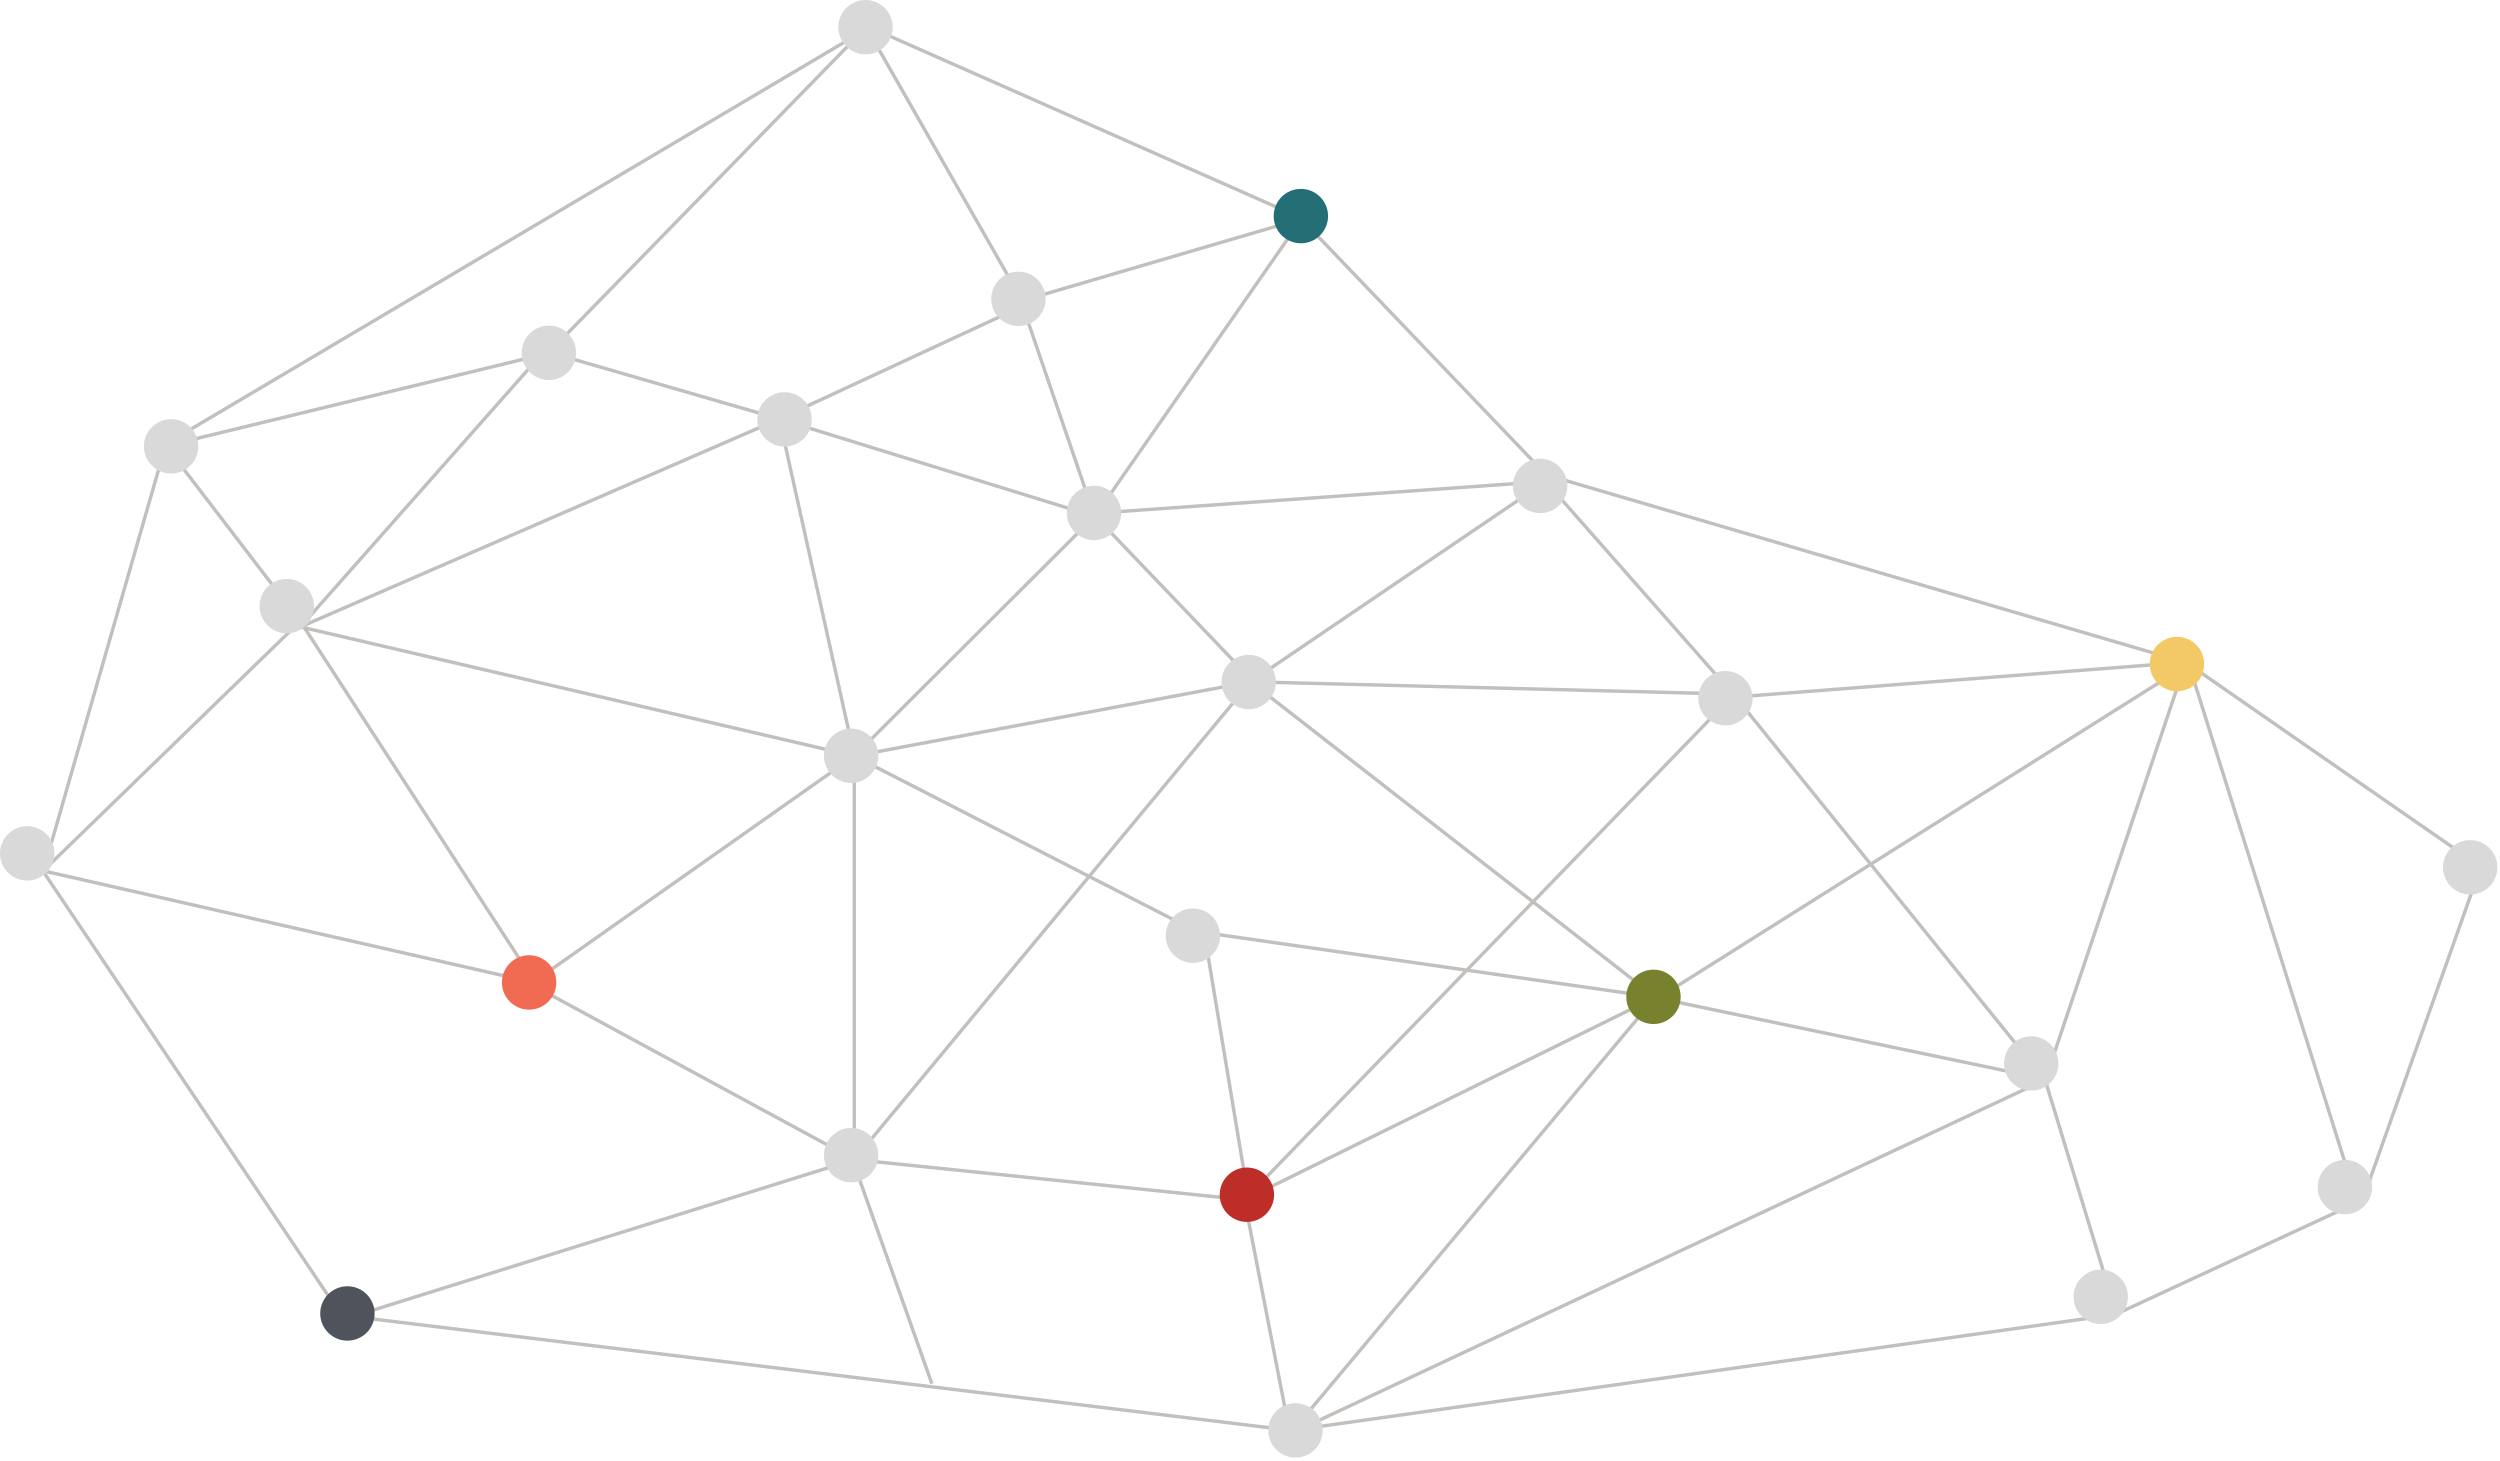 <svg width="729" height="426" viewBox="0 0 729 426" fill="none" xmlns="http://www.w3.org/2000/svg">
<path d="M253.578 7.937L48.4 129.448L12.59 254.115L99.526 383.517L376.55 417.107L616.863 383.292L688.934 349.927L723.393 252.763L637.583 193.247L450.873 138.465L379.027 63.394L253.578 7.937Z" stroke="#C2BFBD"/>
<path d="M87.562 181.169L48.388 130.032L159.833 103L252.592 7.937L298.071 87.682L379.573 63.803L319.91 149.631L450.718 140.395L506.104 203.245M87.562 181.169L12.59 253.93L156.006 286.595L87.562 181.169ZM506.104 203.245L637.362 193.108L596.386 314.978M506.104 203.245L596.386 314.978M596.386 314.978L617.099 383.01" stroke="#C2BFBD"/>
<path d="M450.729 140.42L364.678 198.808M364.678 198.808L505.693 202.415L362.876 349.849M364.678 198.808L249.118 220.45M364.678 198.808L482.716 290.785M364.678 198.808L249.118 338.127M362.876 349.849L482.716 290.785M362.876 349.849L376.167 418.156L482.716 290.785M362.876 349.849L249.118 338.127M482.716 290.785L348.91 271.623L249.118 220.45M249.118 338.127L154.733 286.953L249.118 220.45M249.118 338.127V220.45M249.118 338.127L100.67 384.567M249.118 220.45L87.605 182.802M249.118 220.45L227.268 122.16M249.118 220.45L319.175 150.565M87.605 182.802L158.788 102.321L227.268 122.16M87.605 182.802L227.268 122.16M227.268 122.16L298.226 89.246L319.175 150.565M227.268 122.16L319.175 150.565" stroke="#C2BFBD"/>
<path d="M318.943 150.097L365.631 198.883" stroke="#C2BFBD"/>
<path d="M248.125 336.847L271.731 403.468" stroke="#C2BFBD"/>
<path d="M637.362 194.162L483.454 291.061L596.635 314.722L376.123 418.156" stroke="#C2BFBD"/>
<path d="M687.721 351.535L638.411 194.162" stroke="#C2BFBD"/>
<path d="M364.057 349.437L350.942 270.75" stroke="#C2BFBD"/>
<circle cx="83.626" cy="176.749" r="7.932" fill="#D9D9D9"/>
<circle cx="248.188" cy="220.386" r="7.932" fill="#D9D9D9"/>
<circle cx="228.779" cy="122.29" r="7.932" fill="#D9D9D9"/>
<circle cx="319.006" cy="149.568" r="7.932" fill="#D9D9D9"/>
<circle cx="296.974" cy="87.143" r="7.932" fill="#D9D9D9"/>
<circle cx="379.332" cy="63.012" r="7.932" fill="#246E75"/>
<circle cx="252.385" cy="7.932" r="7.932" fill="#D9D9D9"/>
<circle cx="49.898" cy="130.159" r="7.932" fill="#D9D9D9"/>
<circle cx="160.059" cy="102.88" r="7.932" fill="#D9D9D9"/>
<circle cx="7.932" cy="248.838" r="7.932" fill="#D9D9D9"/>
<circle cx="154.289" cy="286.482" r="7.932" fill="#F06B52"/>
<circle cx="101.307" cy="383.005" r="7.932" fill="#4F545C"/>
<circle cx="248.188" cy="336.842" r="7.932" fill="#D9D9D9"/>
<circle cx="347.858" cy="272.844" r="7.932" fill="#D9D9D9"/>
<circle cx="363.595" cy="348.383" r="7.932" fill="#BD2E29"/>
<circle cx="377.759" cy="417.103" r="7.932" fill="#D9D9D9"/>
<circle cx="482.15" cy="290.679" r="7.932" fill="#78822E"/>
<circle cx="364.12" cy="198.878" r="7.932" fill="#D9D9D9"/>
<circle cx="449.102" cy="141.699" r="7.932" fill="#D9D9D9"/>
<circle cx="503.133" cy="203.6" r="7.932" fill="#D9D9D9"/>
<circle cx="634.802" cy="193.632" r="7.932" fill="#F2C966"/>
<circle cx="592.305" cy="310.114" r="7.932" fill="#D9D9D9"/>
<circle cx="612.58" cy="378.149" r="7.932" fill="#D9D9D9"/>
<circle cx="683.768" cy="346.159" r="7.932" fill="#D9D9D9"/>
<circle cx="720.309" cy="252.91" r="7.932" fill="#D9D9D9"/>
</svg>
